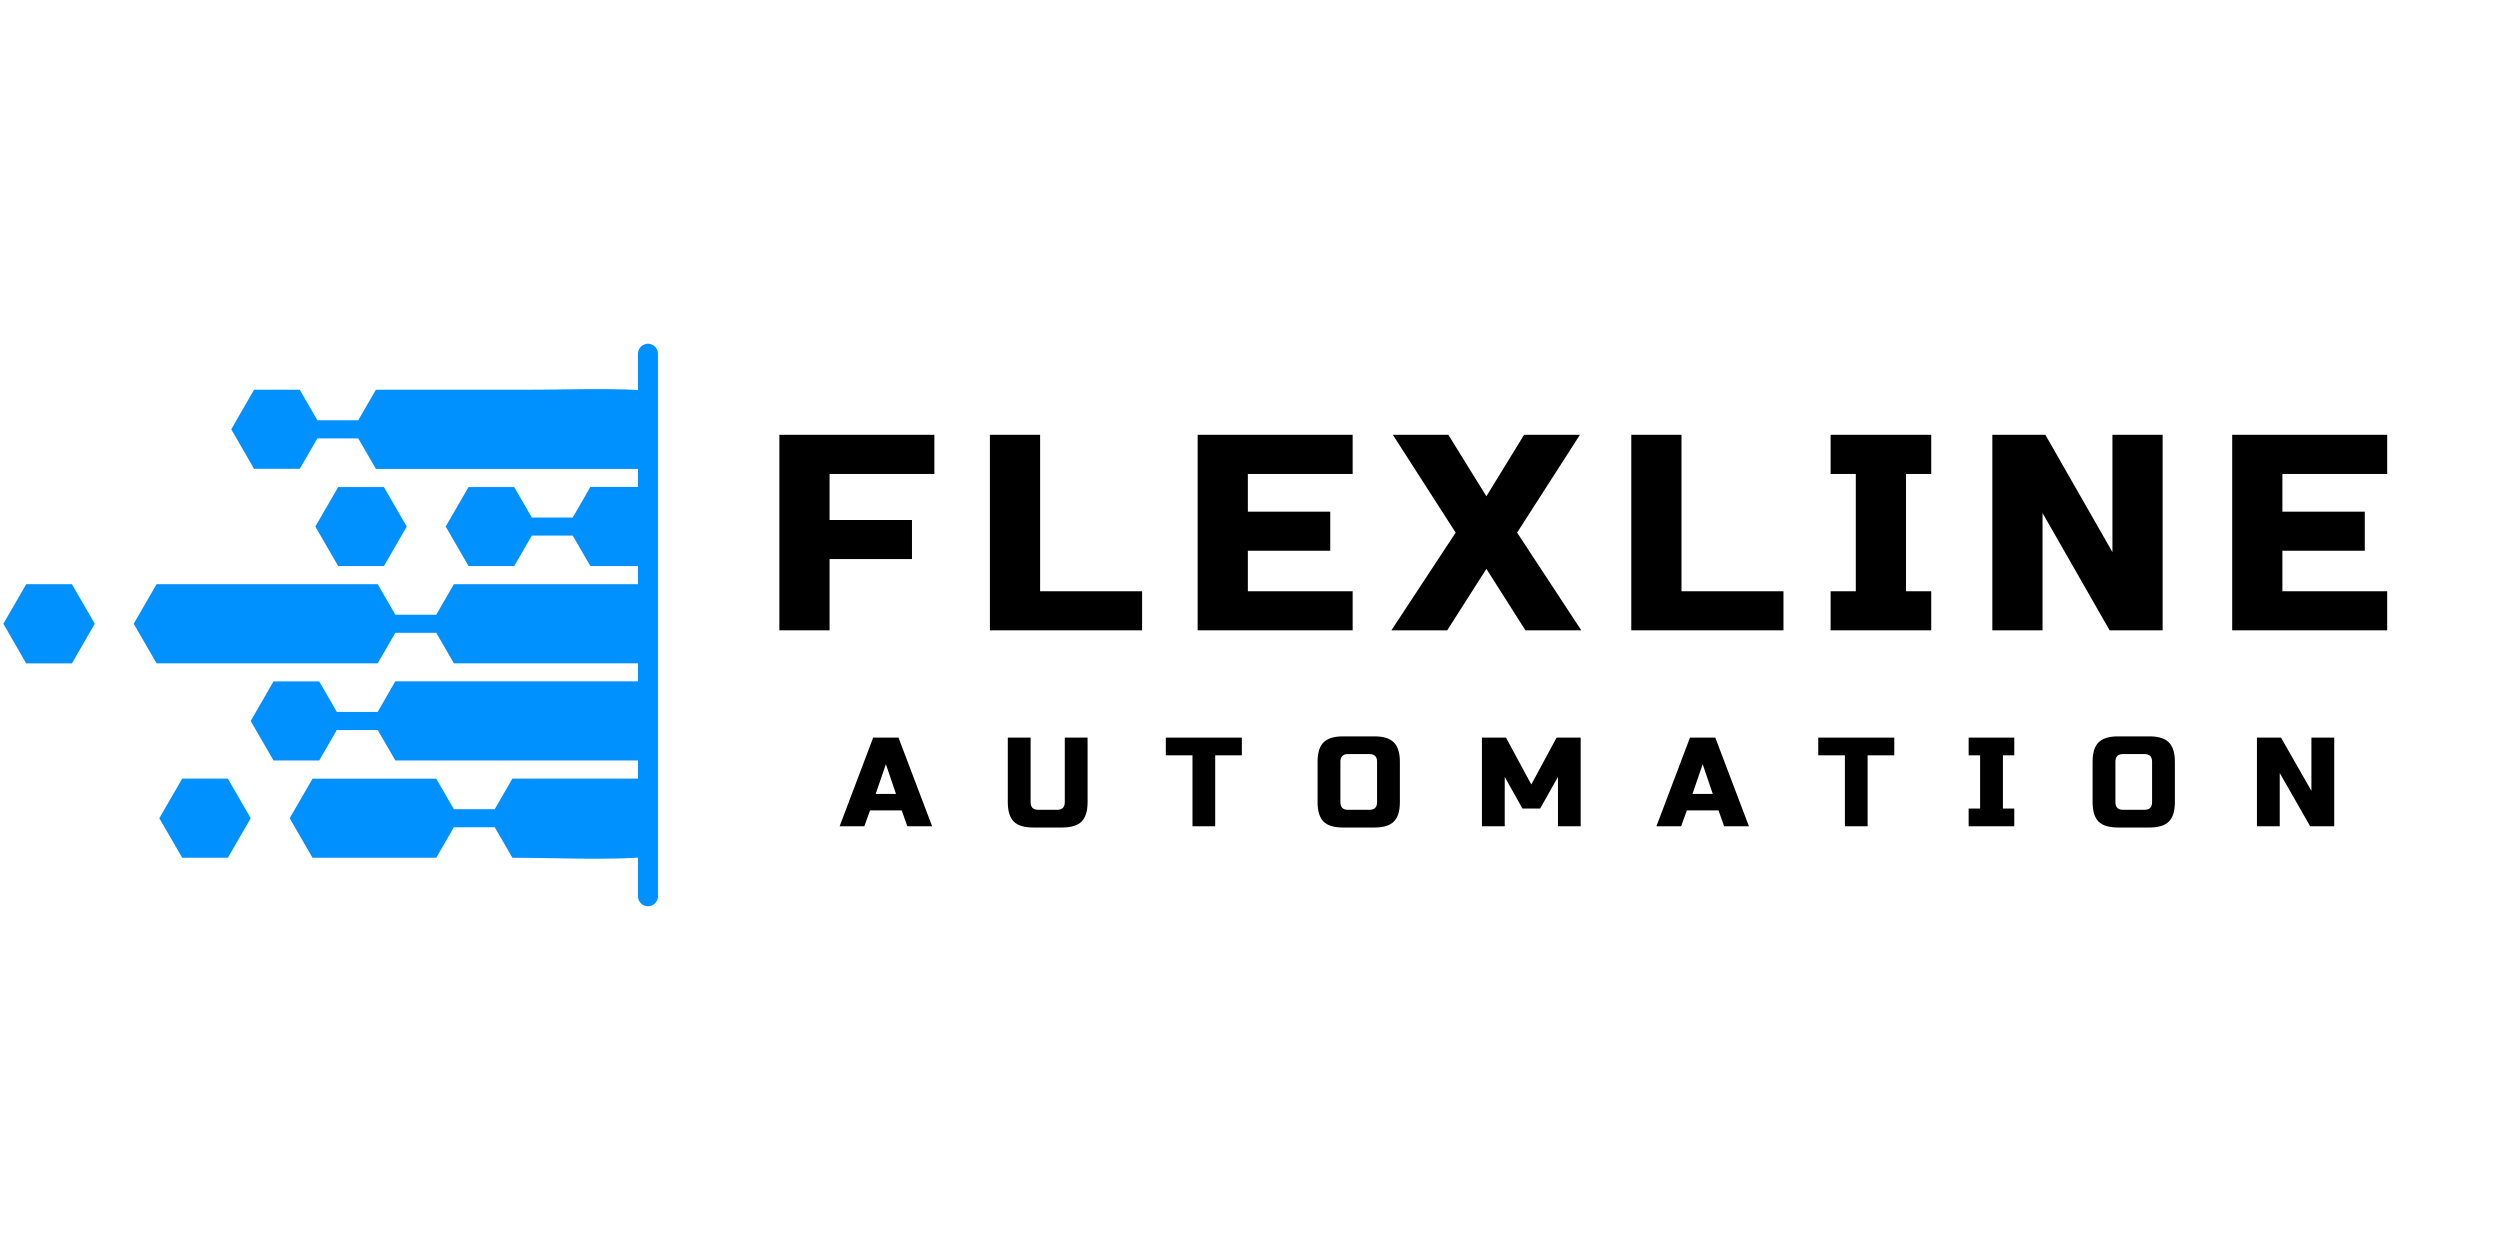 <?xml version="1.0" encoding="UTF-8"?>
<!DOCTYPE svg PUBLIC '-//W3C//DTD SVG 1.0//EN'
          'http://www.w3.org/TR/2001/REC-SVG-20010904/DTD/svg10.dtd'>
<svg height="188" version="1.0" viewBox="0 0 375 187.5" width="375" xmlns="http://www.w3.org/2000/svg" xmlns:xlink="http://www.w3.org/1999/xlink"
><defs
  ><clipPath id="a"
    ><path d="M 20 87 L 96.992 87 L 96.992 100 L 20 100 Z M 20 87"
    /></clipPath
    ><clipPath id="b"
    ><path d="M 34 58 L 96.992 58 L 96.992 71 L 34 71 Z M 34 58"
    /></clipPath
    ><clipPath id="c"
    ><path d="M 66 72 L 96.992 72 L 96.992 85 L 66 85 Z M 66 72"
    /></clipPath
    ><clipPath id="d"
    ><path d="M 0.5 87 L 15 87 L 15 100 L 0.5 100 Z M 0.5 87"
    /></clipPath
    ><clipPath id="e"
    ><path d="M 37 101 L 96.992 101 L 96.992 114 L 37 114 Z M 37 101"
    /></clipPath
    ><clipPath id="f"
    ><path d="M 43 116 L 96.992 116 L 96.992 129 L 43 129 Z M 43 116"
    /></clipPath
  ></defs
  ><g clip-path="url(#a)"
  ><path d="M 130.082 87.383 L 68.082 87.383 L 65.434 91.961 L 59.305 91.961 L 56.656 87.383 C 54.371 87.383 25.766 87.383 23.484 87.383 L 20.059 93.312 L 23.484 99.246 C 25.766 99.246 54.371 99.246 56.656 99.246 L 59.305 94.668 L 65.434 94.668 L 68.082 99.246 L 130.082 99.246 C 130.762 95.324 130.762 91.312 130.082 87.383 Z M 130.082 87.383" fill="#0091ff"
  /></g
  ><g clip-path="url(#b)"
  ><path d="M 44.961 70.086 L 47.605 65.508 L 53.738 65.508 L 56.383 70.086 L 121.75 70.086 C 109.465 56.234 95.688 58.211 79.07 58.211 L 56.383 58.211 L 53.738 62.789 L 47.605 62.789 L 44.961 58.211 L 38.109 58.211 L 34.688 64.145 L 38.109 70.074 L 44.961 70.074 Z M 44.961 70.086" fill="#0091ff"
  /></g
  ><g clip-path="url(#c)"
  ><path d="M 85.906 77.383 L 79.777 77.383 L 77.129 72.805 L 70.281 72.805 L 66.855 78.734 L 70.281 84.664 L 77.129 84.664 L 79.777 80.086 L 85.906 80.086 L 88.555 84.664 L 129.504 84.664 C 128.398 80.336 126.48 76.32 123.926 72.793 L 88.555 72.793 Z M 85.906 77.383" fill="#0091ff"
  /></g
  ><g clip-path="url(#d)"
  ><path d="M 3.93 87.383 L 0.504 93.312 L 3.93 99.258 L 10.789 99.258 L 14.211 93.312 L 10.789 87.383 Z M 3.93 87.383" fill="#0091ff"
  /></g
  ><path d="M 47.301 78.734 L 50.727 84.664 L 57.586 84.664 L 61.008 78.734 L 57.586 72.805 L 50.727 72.805 Z M 47.301 78.734" fill="#0091ff"
  /><path d="M 27.332 116.543 L 23.895 122.484 L 27.332 128.414 L 34.18 128.414 L 37.605 122.484 L 34.18 116.543 Z M 27.332 116.543" fill="#0091ff"
  /><g clip-path="url(#e)"
  ><path d="M 56.656 106.539 L 50.523 106.539 L 47.879 101.961 L 41.027 101.961 L 37.605 107.895 L 41.027 113.824 L 47.879 113.824 L 50.523 109.246 L 56.656 109.246 L 59.305 113.824 L 123.914 113.824 C 126.469 110.293 128.387 106.281 129.492 101.949 C 108.043 101.949 80.742 101.949 59.293 101.949 Z M 56.656 106.539" fill="#0091ff"
  /></g
  ><g clip-path="url(#f)"
  ><path d="M 74.211 121.129 L 68.082 121.129 L 65.434 116.555 C 59.258 116.555 53.066 116.555 46.879 116.555 L 43.453 122.484 L 46.879 128.414 C 53.066 128.414 59.242 128.414 65.434 128.414 L 68.082 123.836 L 74.211 123.836 L 76.859 128.414 C 94.402 128.414 109.148 130.758 121.75 116.543 L 76.859 116.543 Z M 74.211 121.129" fill="#0091ff"
  /></g
  ><g
  ><g
    ><g
      ><path d="M 10.047 0 L 2.516 0 L 2.516 -29.328 L 25.766 -29.328 L 25.766 -23.453 L 10.047 -23.453 L 10.047 -16.547 L 22.406 -16.547 L 22.406 -10.688 L 10.047 -10.688 Z M 10.047 0" transform="translate(114.389 94.298)"
      /></g
    ></g
  ></g
  ><g
  ><g
    ><g
      ><path d="M 10.047 -5.859 L 25.344 -5.859 L 25.344 0 L 2.516 0 L 2.516 -29.328 L 10.047 -29.328 Z M 10.047 -5.859" transform="translate(145.97 94.298)"
      /></g
    ></g
  ></g
  ><g
  ><g
    ><g
      ><path d="M 25.766 0 L 2.516 0 L 2.516 -29.328 L 25.766 -29.328 L 25.766 -23.453 L 10.047 -23.453 L 10.047 -17.797 L 22.406 -17.797 L 22.406 -11.938 L 10.047 -11.938 L 10.047 -5.859 L 25.766 -5.859 Z M 25.766 0" transform="translate(177.131 94.298)"
      /></g
    ></g
  ></g
  ><g
  ><g
    ><g
      ><path d="M 19.484 -29.328 L 27.859 -29.328 L 18.438 -14.656 L 28.062 0 L 19.688 0 L 13.828 -9.219 L 7.953 0 L -0.422 0 L 9.219 -14.656 L -0.203 -29.328 L 8.125 -29.328 L 13.828 -20.109 Z M 19.484 -29.328" transform="translate(209.13 94.298)"
      /></g
    ></g
  ></g
  ><g
  ><g
    ><g
      ><path d="M 10.047 -5.859 L 25.344 -5.859 L 25.344 0 L 2.516 0 L 2.516 -29.328 L 10.047 -29.328 Z M 10.047 -5.859" transform="translate(242.177 94.298)"
      /></g
    ></g
  ></g
  ><g
  ><g
    ><g
      ><path d="M 16.344 0 L 1.25 0 L 1.25 -5.859 L 5.031 -5.859 L 5.031 -23.453 L 1.25 -23.453 L 1.25 -29.328 L 16.344 -29.328 L 16.344 -23.453 L 12.562 -23.453 L 12.562 -5.859 L 16.344 -5.859 Z M 16.344 0" transform="translate(273.34 94.298)"
      /></g
    ></g
  ></g
  ><g
  ><g
    ><g
      ><path d="M 28.062 0 L 20.109 0 L 10.047 -17.594 L 10.047 0 L 2.516 0 L 2.516 -29.328 L 10.469 -29.328 L 20.531 -11.734 L 20.531 -29.328 L 28.062 -29.328 Z M 28.062 0" transform="translate(296.334 94.298)"
      /></g
    ></g
  ></g
  ><g
  ><g
    ><g
      ><path d="M 25.766 0 L 2.516 0 L 2.516 -29.328 L 25.766 -29.328 L 25.766 -23.453 L 10.047 -23.453 L 10.047 -17.797 L 22.406 -17.797 L 22.406 -11.938 L 10.047 -11.938 L 10.047 -5.859 L 25.766 -5.859 Z M 25.766 0" transform="translate(332.312 94.298)"
      /></g
    ></g
  ></g
  ><g
  ><g
    ><g
      ><path d="M 3.516 0 L -0.188 0 L 4.844 -13.297 L 8.641 -13.297 L 13.688 0 L 9.969 0 L 9.125 -2.375 L 4.375 -2.375 Z M 5.219 -4.844 L 8.266 -4.844 L 6.75 -9.312 Z M 5.219 -4.844" transform="translate(126.133 123.689)"
      /></g
    ></g
  ></g
  ><g
  ><g
    ><g
      ><path d="M 9.688 -13.297 L 13.109 -13.297 L 13.109 -3.609 C 13.109 -2.273 12.805 -1.305 12.203 -0.703 C 11.609 -0.109 10.645 0.188 9.312 0.188 L 4.938 0.188 C 3.602 0.188 2.633 -0.109 2.031 -0.703 C 1.438 -1.305 1.141 -2.273 1.141 -3.609 L 1.141 -13.297 L 4.562 -13.297 L 4.562 -3.609 C 4.562 -2.848 4.941 -2.469 5.703 -2.469 L 8.547 -2.469 C 9.305 -2.469 9.688 -2.848 9.688 -3.609 Z M 9.688 -13.297" transform="translate(150.029 123.689)"
      /></g
    ></g
  ></g
  ><g
  ><g
    ><g
      ><path d="M 7.594 0 L 4.188 0 L 4.188 -10.641 L 0.188 -10.641 L 0.188 -13.297 L 11.594 -13.297 L 11.594 -10.641 L 7.594 -10.641 Z M 7.594 0" transform="translate(174.685 123.689)"
      /></g
    ></g
  ></g
  ><g
  ><g
    ><g
      ><path d="M 9.688 -9.688 C 9.688 -10.445 9.305 -10.828 8.547 -10.828 L 5.312 -10.828 C 4.562 -10.828 4.188 -10.445 4.188 -9.688 L 4.188 -3.609 C 4.188 -2.848 4.562 -2.469 5.312 -2.469 L 8.547 -2.469 C 9.305 -2.469 9.688 -2.848 9.688 -3.609 Z M 13.109 -3.609 C 13.109 -2.273 12.805 -1.305 12.203 -0.703 C 11.609 -0.109 10.645 0.188 9.312 0.188 L 4.562 0.188 C 3.227 0.188 2.258 -0.109 1.656 -0.703 C 1.062 -1.305 0.766 -2.273 0.766 -3.609 L 0.766 -9.688 C 0.766 -11.02 1.062 -11.984 1.656 -12.578 C 2.258 -13.18 3.227 -13.484 4.562 -13.484 L 9.312 -13.484 C 10.645 -13.484 11.609 -13.18 12.203 -12.578 C 12.805 -11.984 13.109 -11.02 13.109 -9.688 Z M 13.109 -3.609" transform="translate(196.872 123.689)"
      /></g
    ></g
  ></g
  ><g
  ><g
    ><g
      ><path d="M 12.547 -7.406 L 9.875 -2.656 L 7.219 -2.656 L 4.562 -7.406 L 4.562 0 L 1.141 0 L 1.141 -13.297 L 4.75 -13.297 L 8.547 -6.266 L 12.344 -13.297 L 15.953 -13.297 L 15.953 0 L 12.547 0 Z M 12.547 -7.406" transform="translate(221.148 123.689)"
      /></g
    ></g
  ></g
  ><g
  ><g
    ><g
      ><path d="M 3.516 0 L -0.188 0 L 4.844 -13.297 L 8.641 -13.297 L 13.688 0 L 9.969 0 L 9.125 -2.375 L 4.375 -2.375 Z M 5.219 -4.844 L 8.266 -4.844 L 6.75 -9.312 Z M 5.219 -4.844" transform="translate(248.652 123.689)"
      /></g
    ></g
  ></g
  ><g
  ><g
    ><g
      ><path d="M 7.594 0 L 4.188 0 L 4.188 -10.641 L 0.188 -10.641 L 0.188 -13.297 L 11.594 -13.297 L 11.594 -10.641 L 7.594 -10.641 Z M 7.594 0" transform="translate(272.548 123.689)"
      /></g
    ></g
  ></g
  ><g
  ><g
    ><g
      ><path d="M 7.406 0 L 0.562 0 L 0.562 -2.656 L 2.281 -2.656 L 2.281 -10.641 L 0.562 -10.641 L 0.562 -13.297 L 7.406 -13.297 L 7.406 -10.641 L 5.703 -10.641 L 5.703 -2.656 L 7.406 -2.656 Z M 7.406 0" transform="translate(294.735 123.689)"
      /></g
    ></g
  ></g
  ><g
  ><g
    ><g
      ><path d="M 9.688 -9.688 C 9.688 -10.445 9.305 -10.828 8.547 -10.828 L 5.312 -10.828 C 4.562 -10.828 4.188 -10.445 4.188 -9.688 L 4.188 -3.609 C 4.188 -2.848 4.562 -2.469 5.312 -2.469 L 8.547 -2.469 C 9.305 -2.469 9.688 -2.848 9.688 -3.609 Z M 13.109 -3.609 C 13.109 -2.273 12.805 -1.305 12.203 -0.703 C 11.609 -0.109 10.645 0.188 9.312 0.188 L 4.562 0.188 C 3.227 0.188 2.258 -0.109 1.656 -0.703 C 1.062 -1.305 0.766 -2.273 0.766 -3.609 L 0.766 -9.688 C 0.766 -11.02 1.062 -11.984 1.656 -12.578 C 2.258 -13.18 3.227 -13.484 4.562 -13.484 L 9.312 -13.484 C 10.645 -13.484 11.609 -13.18 12.203 -12.578 C 12.805 -11.984 13.109 -11.02 13.109 -9.688 Z M 13.109 -3.609" transform="translate(313.124 123.689)"
      /></g
    ></g
  ></g
  ><g
  ><g
    ><g
      ><path d="M 12.734 0 L 9.125 0 L 4.562 -7.984 L 4.562 0 L 1.141 0 L 1.141 -13.297 L 4.75 -13.297 L 9.312 -5.312 L 9.312 -13.297 L 12.734 -13.297 Z M 12.734 0" transform="translate(337.4 123.689)"
      /></g
    ></g
  ></g
  ><path d="M 1.998 2.001 L 110.803 2.001" fill="none" stroke="#0091ff" stroke-linecap="round" stroke-width="4" transform="matrix(0 .748 -.748 0 98.692 51.314)"
/></svg
>
